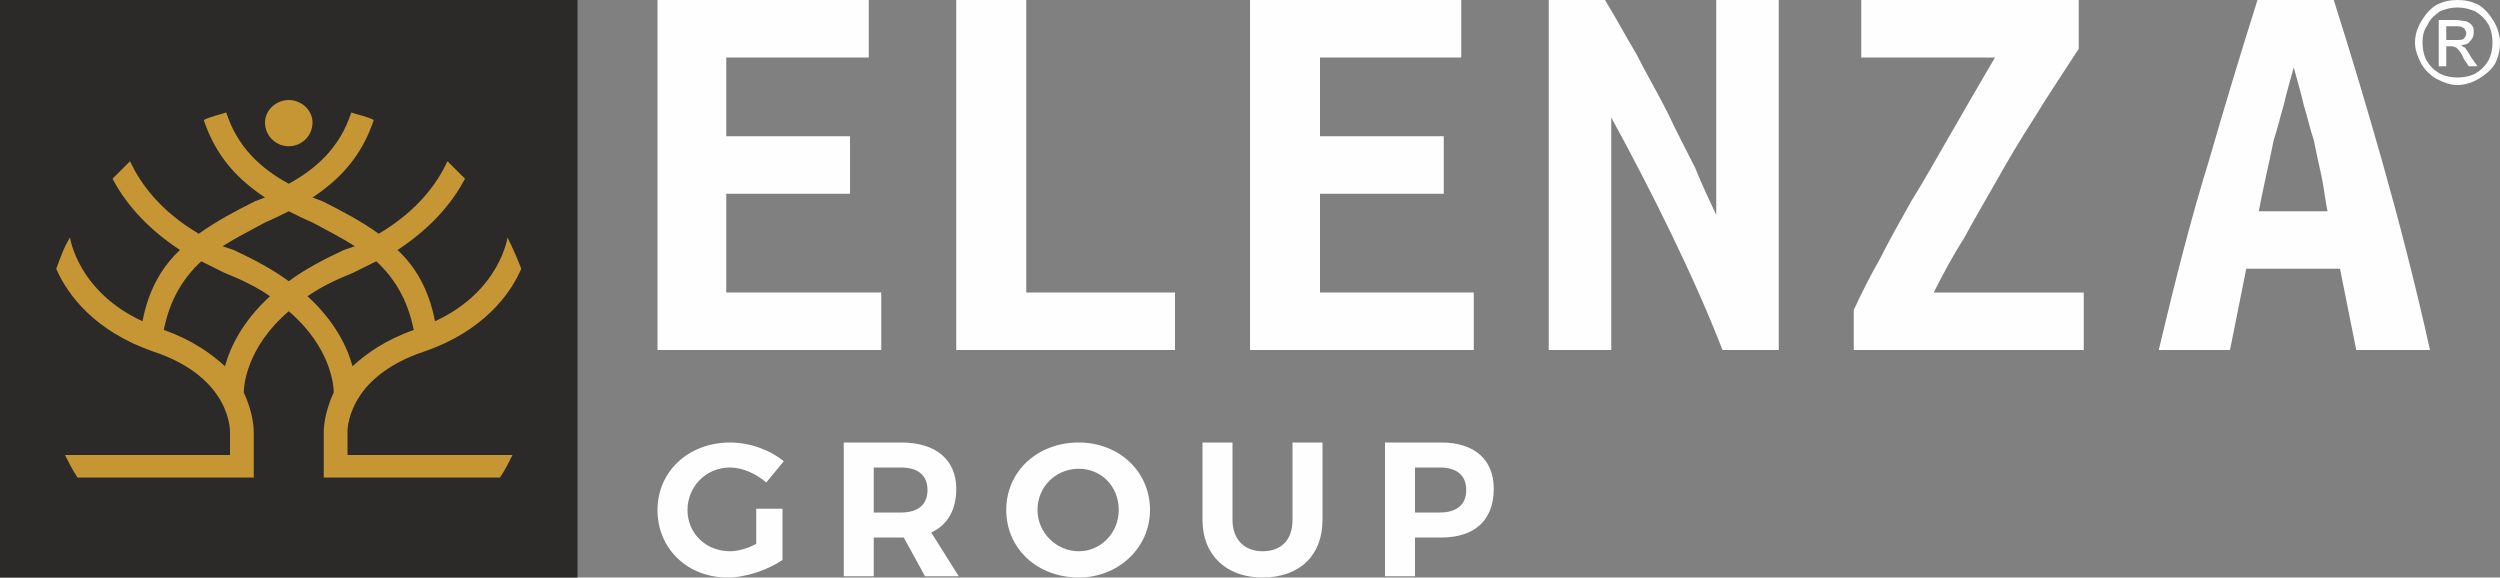 <?xml version="1.0" encoding="UTF-8"?>
<!-- Creator: CorelDRAW X7 -->
<svg xmlns="http://www.w3.org/2000/svg" xmlns:xlink="http://www.w3.org/1999/xlink" xml:space="preserve" width="2in" height="0.462in" version="1.1" style="shape-rendering:geometricPrecision; text-rendering:geometricPrecision; image-rendering:optimizeQuality; fill-rule:evenodd; clip-rule:evenodd" viewBox="0 0 2000 462">
 <rect x="0" y="0" width="2000" height="462" fill="#808080" stroke="none"/>
 <defs>
  <style type="text/css">
   <![CDATA[
    .fil3 {fill:#FEFEFE}
    .fil1 {fill:#2B2A29}
    .fil2 {fill:#C69635}
    .fil0 {fill:#FEFEFE;fill-rule:nonzero}
   ]]>
  </style>
 </defs>
 <g id="Layer_x0020_1">
  <g id="_2366823509936">
   <polygon class="fil0" points="526,280 526,0 695,0 695,46 581,46 581,109 680,109 680,155 581,155 581,234 705,234 705,280 "></polygon>
   <polygon class="fil0" points="940,280 765,280 765,0 821,0 821,234 940,234 "></polygon>
   <polygon class="fil0" points="1000,280 1000,0 1169,0 1169,46 1056,46 1056,109 1155,109 1155,155 1056,155 1056,234 1179,234 1179,280 "></polygon>
   <path class="fil0" d="M1378 280c-12,-31 -26,-62 -41,-93 -15,-31 -31,-62 -48,-93l0 186 -50 0 0 -280 45 0c8,13 16,28 25,43 8,16 17,31 25,47 7,15 15,30 22,44 6,15 12,27 17,38l0 -172 50 0 0 280 -45 0z"></path>
   <path class="fil0" d="M1663 39c-13,20 -25,38 -36,56 -11,17 -21,34 -30,50 -9,16 -18,31 -26,46 -9,14 -17,29 -24,43l120 0 0 46 -184 0 0 -32c6,-13 13,-27 21,-41 7,-14 16,-30 25,-46 10,-16 20,-34 31,-53 11,-19 23,-40 36,-62l-107 0 0 -46 174 0 0 39z"></path>
   <path class="fil0" d="M1885 280l-13 -65 -75 0 -13 65 -57 0c13,-55 26,-106 40,-151 13,-45 26,-88 39,-129l61 0c13,41 26,84 39,130 13,46 26,96 38,150l-59 0zm-50 -226c-3,11 -6,21 -8,30 -3,10 -5,19 -8,28 -2,10 -4,19 -6,28 -2,9 -4,19 -6,29l55 0c-2,-10 -3,-20 -5,-29 -2,-9 -4,-18 -6,-28 -3,-9 -5,-18 -8,-28 -2,-9 -5,-19 -8,-30z"></path>
   <g>
    <path class="fil1" d="M0 0l462 0 0 462c-373,0 -89,0 -462,0l0 -462z"></path>
    <path class="fil2" d="M281 90c6,2 12,3 18,6 -10,30 -28,48 -49,62 3,1 5,2 8,3 16,8 31,16 45,26 32,-19 47,-41 55,-58 5,5 9,9 14,14 -9,17 -25,38 -54,57 14,13 25,31 30,57 52,-24 58,-67 58,-67l0 0c4,8 8,17 11,25 -9,21 -31,50 -77,66 -64,21 -62,65 -62,65l0 0 0 18 132 0c-3,6 -6,12 -10,18l-132 0 -9 0 0 -9 0 -27 0 0c0,-2 0,-15 8,-32 0,-5 -2,-36 -36,-65 -34,29 -36,60 -36,65 8,17 8,30 8,32l0 0 0 27 0 9 -9 0 -132 0c-4,-6 -7,-12 -10,-18l132 0 0 -18 0 0c0,0 2,-44 -62,-65 -46,-16 -68,-45 -77,-66 3,-8 6,-17 11,-25l0 0c0,0 6,43 58,67 5,-26 16,-44 30,-57 -29,-19 -45,-40 -54,-57 5,-5 9,-9 14,-14 8,17 23,39 55,58 14,-10 29,-18 45,-26l8 -3c-21,-14 -39,-32 -49,-62 6,-3 12,-4 18,-6 9,28 28,45 50,57 22,-12 41,-29 50,-57zm-50 -10c10,0 19,8 19,18 0,11 -9,19 -19,19 -10,0 -19,-8 -19,-19 0,-10 9,-18 19,-18zm-100 184c23,8 38,19 49,29 4,-15 14,-36 36,-56 -10,-7 -22,-13 -37,-19 -6,-3 -12,-6 -18,-9 -14,13 -25,30 -30,55zm200 0c-5,-25 -16,-42 -30,-55 -6,3 -12,6 -18,9 -15,6 -27,12 -37,19 22,20 32,41 36,56 11,-10 26,-21 49,-29zm-47 -67c-11,-7 -23,-13 -34,-19 -7,-3 -13,-6 -19,-9 -6,3 -12,6 -19,9 -11,6 -23,12 -34,19 3,1 6,2 9,3 17,8 32,16 44,25 12,-9 27,-17 44,-25 3,-1 6,-2 9,-3z"></path>
   </g>
   <path class="fil3" d="M1966 0c6,0 11,1 17,4 5,3 9,8 12,13 3,5 5,11 5,17 0,6 -1,11 -4,17 -3,5 -8,9 -13,12 -5,3 -11,5 -17,5 -6,0 -11,-2 -17,-5 -5,-3 -9,-7 -12,-12 -3,-6 -5,-11 -5,-17 0,-6 2,-12 5,-17 3,-5 7,-10 12,-13 6,-3 11,-4 17,-4zm0 6c-5,0 -9,1 -14,3 -4,3 -8,6 -10,11 -3,4 -4,9 -4,14 0,5 1,10 3,14 3,5 6,8 11,11 4,2 9,3 14,3 5,0 10,-1 14,-3 5,-3 8,-6 11,-11 2,-4 3,-9 3,-14 0,-5 -1,-10 -3,-14 -3,-5 -6,-8 -11,-11 -5,-2 -9,-3 -14,-3zm-15 47l0 -37 13 0c4,0 7,1 9,1 2,1 4,2 5,4 1,1 1,3 1,5 0,3 -1,5 -3,7 -1,2 -4,3 -7,3 1,1 2,2 3,2 1,2 3,4 5,8l5 7 -7 0 -4 -6c-2,-5 -4,-7 -6,-9 -1,0 -2,-1 -4,-1l-4 0 0 16 -6 0zm6 -21l7 0c4,0 6,0 7,-1 1,-1 2,-3 2,-4 0,-1 0,-2 -1,-3 0,-1 -1,-2 -2,-2 -1,-1 -3,-1 -6,-1l-7 0 0 11z"></path>
   <path class="fil3" d="M605 407l0 28c-7,4 -15,6 -21,6 -19,0 -34,-14 -34,-33 0,-19 15,-34 34,-34 10,0 21,5 29,12l14 -17c-11,-9 -27,-15 -43,-15 -33,0 -58,23 -58,54 0,31 24,54 56,54 15,0 32,-6 44,-14l0 -41 -21 0zm135 54l27 0 -22 -35c13,-6 20,-18 20,-35 0,-23 -16,-37 -44,-37l-46 0 0 107 24 0 0 -31 22 0 2 0 17 31zm-41 -51l0 -36 22 0c13,0 21,6 21,18 0,12 -8,18 -21,18l-22 0zm164 -56c-33,0 -58,23 -58,54 0,31 25,54 58,54 32,0 57,-24 57,-54 0,-31 -25,-54 -57,-54zm0 21c18,0 32,14 32,33 0,18 -14,33 -32,33 -18,0 -33,-15 -33,-33 0,-19 15,-33 33,-33zm195 -21l-24 0 0 62c0,16 -9,25 -24,25 -14,0 -24,-9 -24,-25l0 -62 -24 0 0 62c0,28 19,46 48,46 30,0 48,-18 48,-46l0 -62zm50 0l0 107 24 0 0 -31 21 0c27,0 42,-14 42,-39 0,-23 -15,-37 -42,-37l-45 0zm24 20l20 0c13,0 21,6 21,18 0,12 -8,18 -21,18l-20 0 0 -36z"></path>
  </g>
 </g>
</svg>
